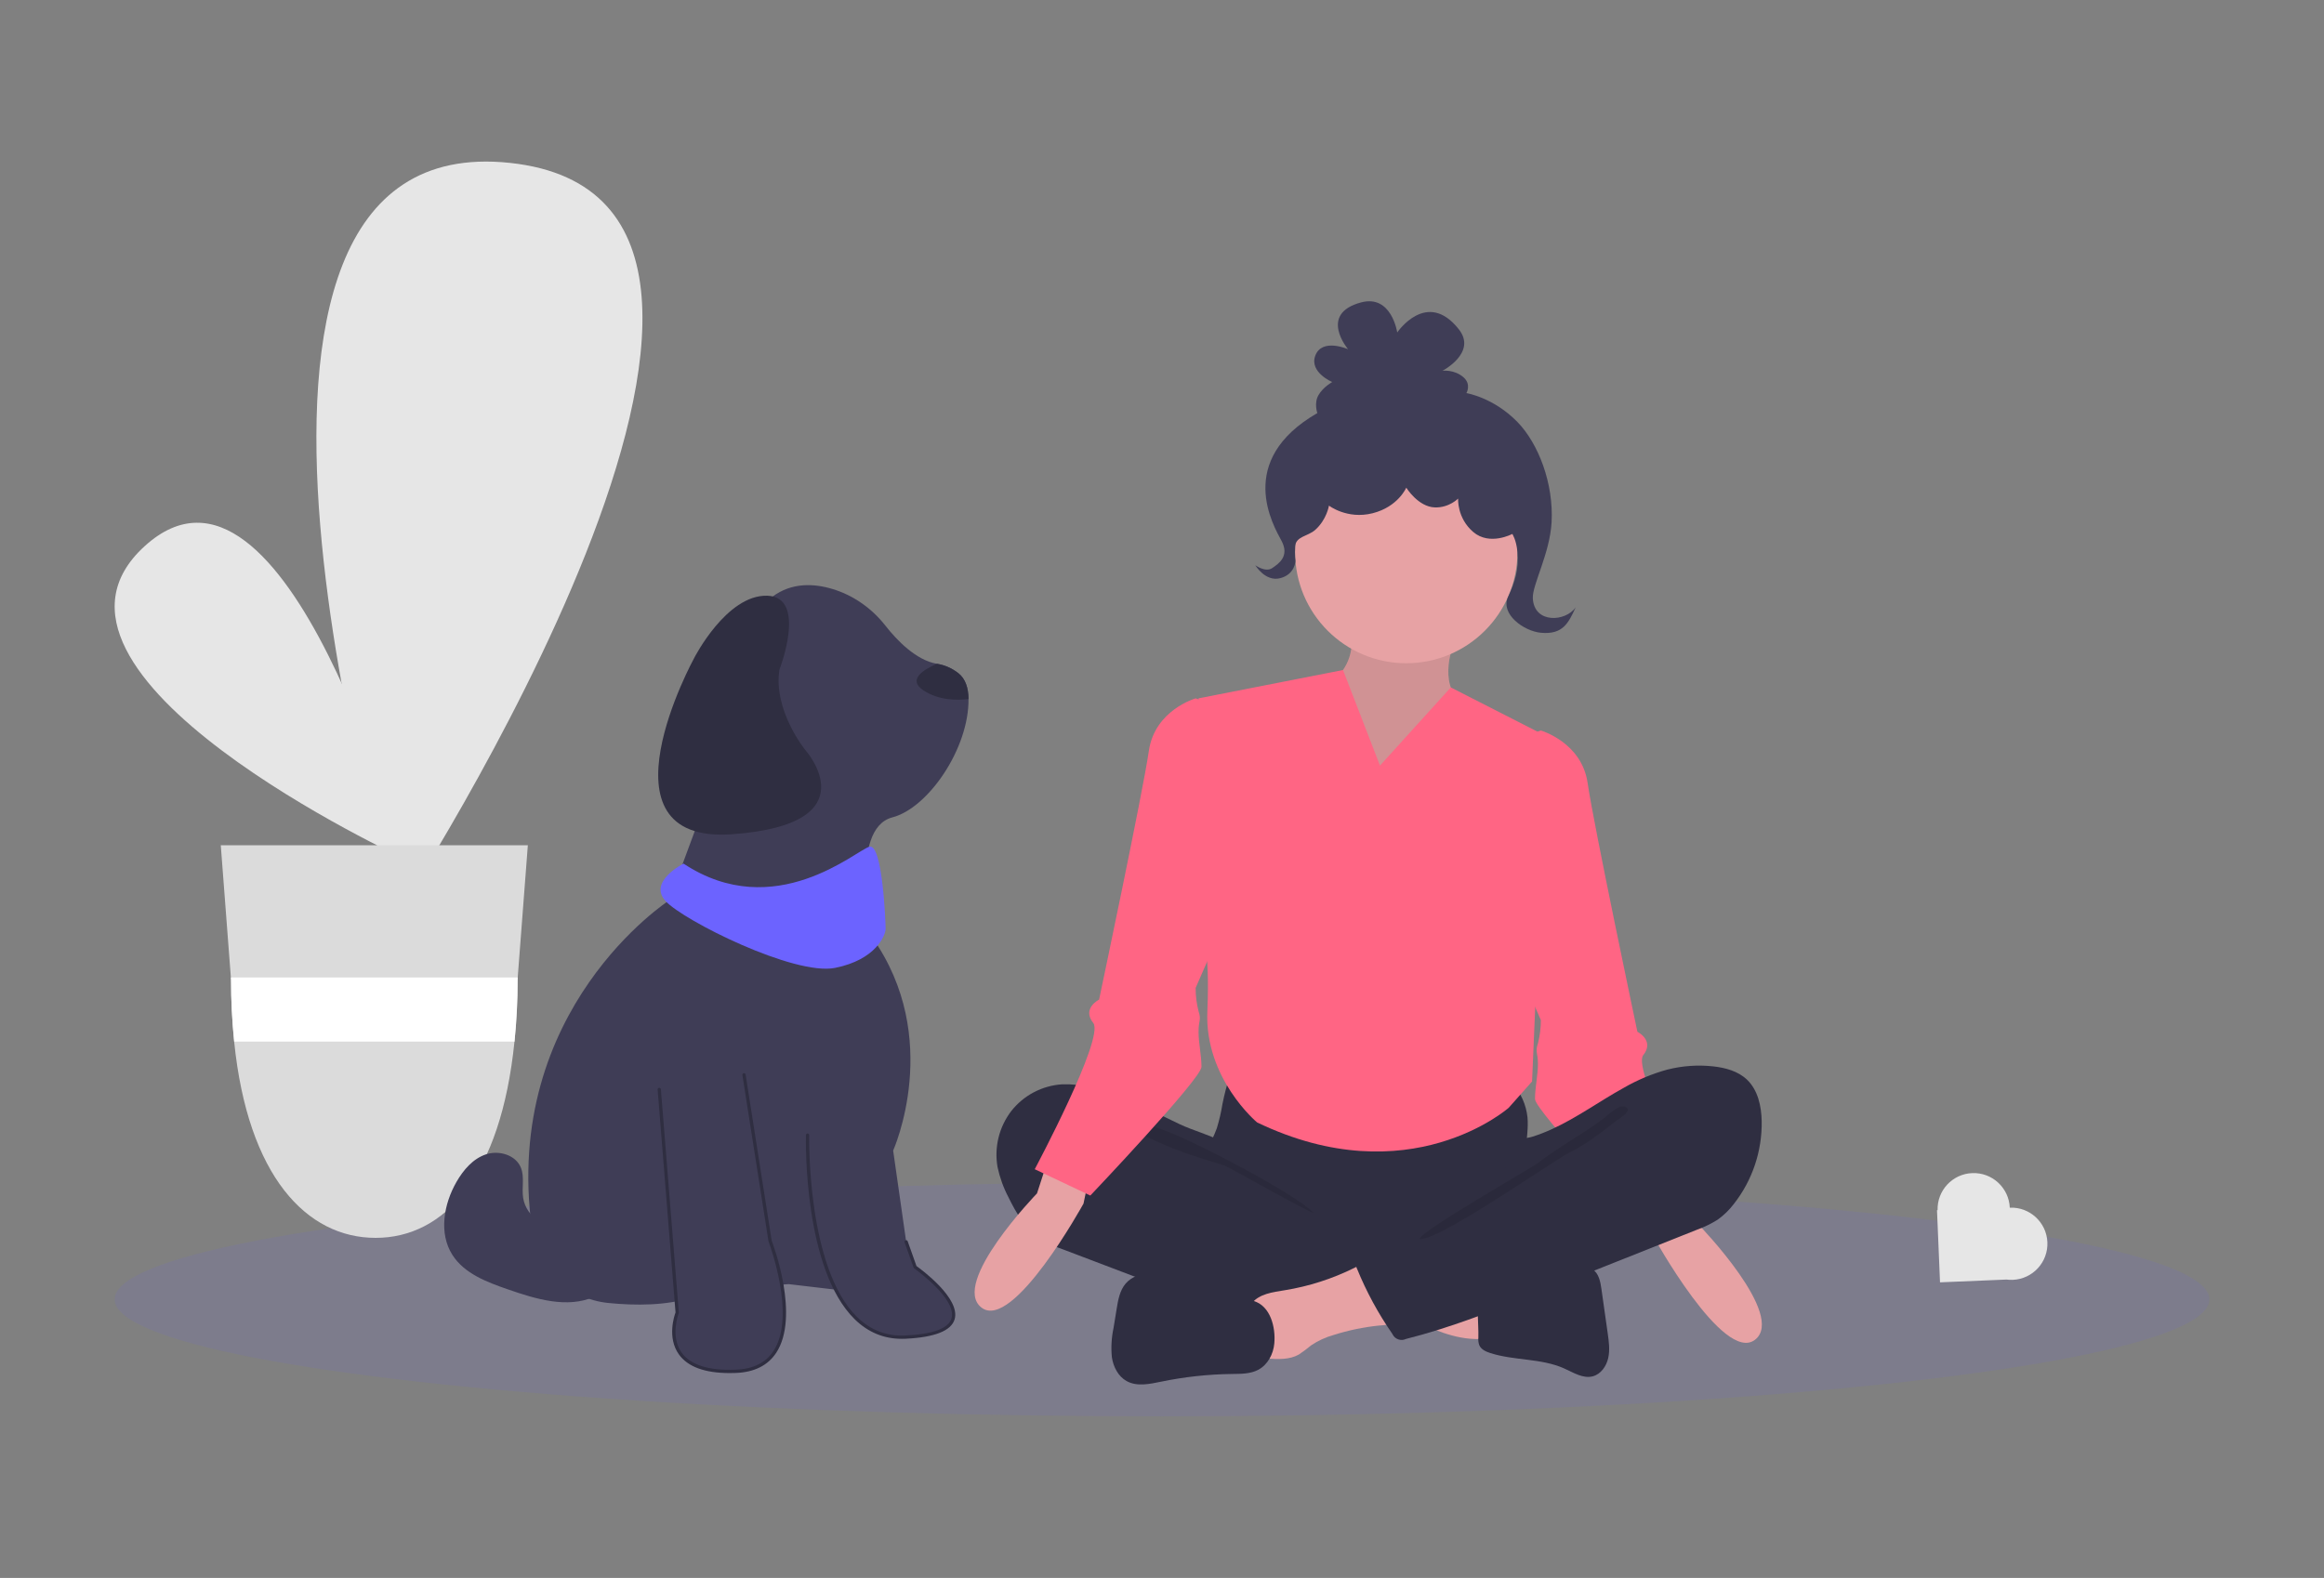 <?xml version="1.0" encoding="UTF-8"?>
<svg data-id="Layer_2" data-name="Layer 2" xmlns="http://www.w3.org/2000/svg" viewBox="0 0 1200 815">
  <rect x="0" y="0" width="1200" height="815" fill="#808080" stroke="none"/>
  <defs>
    <style>
      .cls-1 {
        fill: #000;
      }

      .cls-1, .cls-2, .cls-3, .cls-4, .cls-5, .cls-6, .cls-7, .cls-8, .cls-9, .cls-10 {
        stroke-width: 0px;
      }

      .cls-1, .cls-6 {
        isolation: isolate;
        opacity: .1;
      }

      .cls-2 {
        fill: #3f3d56;
      }

      .cls-3 {
        fill: #e7a2a4;
      }

      .cls-4 {
        fill: #dbdbdb;
      }

      .cls-5 {
        fill: #2f2e41;
      }

      .cls-6, .cls-10 {
        fill: #6c63ff;
      }

      .cls-7 {
        fill: #fff;
      }

      .cls-8 {
        fill: #e6e6e6;
      }

      .cls-9 {
        fill: #ff6584;
      }
    </style>
  </defs>
  <path class="cls-3" d="M750.3,333.51s-9.06,22.66,7.55,31.72c16.62,9.06-51.36,81.57-51.36,81.57l-30.21-87.61s25.68-9.06,21.15-33.23l52.87,7.55Z"/>
  <path class="cls-1" d="M750.3,333.51s-9.06,22.66,7.55,31.72c16.62,9.06-51.36,81.57-51.36,81.57l-30.21-87.61s25.68-9.06,21.15-33.23l52.87,7.55Z"/>
  <ellipse class="cls-6" cx="600" cy="671.12" rx="540.79" ry="60.42"/>
  <path class="cls-3" d="M868.2,604.27l9.33,28.74s44.92,46.41,28.67,58.98c-16.25,12.58-52.69-53.73-52.69-53.73l-6.72-32.44,21.41-1.55Z"/>
  <path class="cls-9" d="M782.02,381.85l13.6-4.53s21.15,6.04,24.17,27.19c3.02,21.15,25.68,128.4,25.68,128.4,0,0,9.06,4.53,3.02,12.08-6.04,7.55,30.21,75.53,30.21,75.53l-28.7,13.6s-57.4-60.42-57.4-66.47,1.51-12.08,1.51-18.13-1.51-6.04,0-10.57c1.01-3.95,1.52-8.01,1.51-12.08l-10.57-24.17-3.02-120.85Z"/>
  <path class="cls-5" d="M631.26,569.93c-.68,4.33-1.66,8.6-2.94,12.78-1.44,4.1-3.67,7.89-4.99,12.02-4.21,13.19,1.63,27.9,10.95,38.09,8.06,8.78,18.5,15.03,30.04,17.99,8.41,2.13,17.15,2.44,25.82,2.74,23.99.82,48.61,1.55,71.34-6.22,7.19-2.52,14.13-5.7,20.73-9.5,2.09-1,3.93-2.46,5.38-4.27,1.73-2.49,1.96-5.72,1.94-8.76-.05-10.26-2.11-20.47-1.62-30.72.27-5.68,1.32-11.35.81-17.01-1.43-13.12-10.94-23.94-23.77-27.03-6.45-1.4-13.14-.64-19.71,0-17.04,1.65-34.16,2.42-51.29,2.31-17.5-.11-34.88-2.81-52.29-3.09-5.15-.08-5.04,1.52-6.68,6.54-1.51,4.63-2.74,9.34-3.7,14.11Z"/>
  <path class="cls-5" d="M562.85,561.59c-4.7-1.19-9.55-1.71-14.4-1.54-10.31.65-19.86,5.66-26.25,13.77-6.33,8.23-8.91,18.74-7.12,28.97,1.17,5.48,3.09,10.77,5.71,15.73,3.82,7.82,8.4,15.62,15.47,20.63,4.26,2.75,8.84,4.95,13.65,6.55l37.24,14.15c5.48,2.08,10.96,4.16,16.49,6.09,27.78,9.69,56.76,15.5,86.12,17.27,8.94.54,18.02.69,26.74-1.37,2.13-.28,4.08-1.35,5.48-2.98.71-1.25,1.13-2.64,1.22-4.08l2.29-16.18c.51-2.25.45-4.6-.19-6.82-1.05-2.72-3.68-4.43-6.19-5.88-24.48-14.18-53.06-22.01-73.67-41.47-4.85-4.58-8.91-11.85-14.8-14.96-6.68-3.53-14.55-5.54-21.46-8.8-15.1-7.11-29.95-15.28-46.32-19.08Z"/>
  <path class="cls-1" d="M600.02,583.4c13.16,4.16,68.73,32.98,78.25,43.04-1.28.46-44.59-24.02-45.89-24.41-11.81-3.58-23.7-7.18-34.91-12.41-2.26-1.05-14.66-6-14.1-8.87.63-3.24,14.32,1.92,16.66,2.66Z"/>
  <path class="cls-3" d="M764.22,691.59c.75.06,1.49-.17,2.09-.62.53-.69.77-1.56.65-2.42l-.06-22.04c-6.28-3.02-13.31-3.99-20.21-4.92l-32.19-4.34c.74.1-5.03,13.99-4.15,15.84,1.56,3.27,13.48,6.16,16.85,7.71,11.7,5.36,23.85,11.26,37.03,10.8Z"/>
  <path class="cls-3" d="M663.22,666.43c-6.08.98-12.86,1.84-16.8,6.61-4.99,6.05-2.87,15.07-.49,22.57.35,1.51,1.06,2.92,2.07,4.11,1.63,1.62,4.12,1.85,6.39,2,5.54.35,11.44.63,16.29-2.11,2.19-1.46,4.31-3.05,6.33-4.74,3.57-2.4,7.49-4.21,11.63-5.36,7.6-2.41,15.42-4.04,23.35-4.85,3.12-.14,6.22-.69,9.2-1.64,3.03-.99,5.42-3.34,6.48-6.34,1.12-4.01-1.19-8.09-3.4-11.6-2.76-4.38-5.68-8.98-9.79-12.21-6-4.7-8.97-1.09-15.01,1.92-11.43,5.69-23.65,9.62-36.25,11.65Z"/>
  <path class="cls-5" d="M647.33,671.96l-38.59-11.51c-4.63-1.63-9.46-2.57-14.36-2.81-4.89,0-10.02,1.62-13.19,5.38-2.99,3.54-3.85,8.38-4.6,12.98l-1.6,9.83c-1.06,4.95-1.37,10.04-.89,15.09.73,5.01,3.26,10.01,7.67,12.43,5.34,2.94,11.89,1.5,17.85.27,12.04-2.48,24.28-3.81,36.57-3.96,4.62-.06,9.46,0,13.55-2.18,4.85-2.59,7.76-8.08,8.25-13.59.76-8.39-2.01-19.36-10.66-21.93Z"/>
  <path class="cls-5" d="M779.39,661.93c5-.88,9.42-3.75,14.21-5.45,6.75-2.38,14.06-2.38,21.21-2.36,2.62,0,5.42.07,7.6,1.54,3.15,2.11,3.96,6.35,4.49,10.12l3.23,22.79c.61,4.29,1.21,8.69.26,12.91-.95,4.22-3.8,8.3-7.96,9.39-5.05,1.32-9.99-1.93-14.76-4.06-11.91-5.34-25.75-3.97-38.17-7.96-2.3-.74-4.77-1.87-5.71-4.12-.42-1.27-.58-2.61-.44-3.94.21-7.33-1.32-17.33.87-24.33,1.97-6.3,9.58-4.53,15.17-4.53Z"/>
  <path class="cls-5" d="M861.06,552.42c7.71-1.95,15.71-2.5,23.61-1.63,6.31.7,12.81,2.47,17.42,6.88,5.61,5.36,7.41,13.66,7.56,21.45.25,15.5-4.85,30.62-14.44,42.8-2.34,3.07-5.12,5.77-8.26,8.02-3.38,2.13-6.98,3.88-10.74,5.22l-83.39,33.18c-21.94,8.73-43.95,17.48-66.84,23.23-2.58,1.25-5.68.17-6.94-2.41-.03-.05-.05-.1-.07-.16-7.31-10.54-13.44-21.84-18.28-33.72-.44-.77-.53-1.69-.24-2.53.31-.46.73-.82,1.23-1.06l58.98-34.18c4.33-2.28,8.36-5.08,12-8.34,2.55-2.5,4.64-5.43,6.16-8.65,1.22-2.58,1.34-8.65,2.9-10.56,1.53-1.86,6.76-2.01,9.18-2.75,3.41-1.05,6.74-2.33,9.99-3.81,13.19-5.95,24.94-14.6,37.59-21.57,7.09-4.09,14.67-7.25,22.56-9.42Z"/>
  <path class="cls-1" d="M827.63,577.94c-10.13,7.68-23.25,14.73-33.3,22.61-3.43,2.69-60.57,35.09-61.37,39.39,9.37,1.59,69.06-40.52,77.59-44.73,8.54-4.2,16.11-10.13,23.61-16.01,1.91-1.5,10.01-6.01,4.53-7.68-3.09-.94-8.78,4.88-11.06,6.41Z"/>
  <circle class="cls-3" cx="726.13" cy="285.17" r="57.4"/>
  <path class="cls-9" d="M712.54,395.44l36.58-40.39,49.52,25.28-7.55,178.25-12.08,13.6s-51.36,45.32-129.91,7.55c0,0-27.19-22.66-25.68-57.4,1.51-34.74-3.02-39.28-3.02-39.28l-1.51-122.36,74.58-14.63,19.08,49.38Z"/>
  <path class="cls-3" d="M544.79,587.65l-9.33,28.74s-44.92,46.41-28.67,58.98,52.69-53.73,52.69-53.73l6.72-32.44-21.41-1.55Z"/>
  <path class="cls-9" d="M630.97,365.23l-13.6-4.53s-21.15,6.04-24.17,27.19c-3.02,21.15-25.68,128.4-25.68,128.4,0,0-9.06,4.53-3.02,12.08s-30.21,75.53-30.21,75.53l28.7,13.6s57.4-60.42,57.4-66.47-1.51-12.08-1.51-18.13,1.51-6.04,0-10.57c-1.01-3.95-1.52-8.01-1.51-12.08l10.57-24.17,3.02-120.85Z"/>
  <g>
    <path class="cls-8" d="M209.28,443.75S1.86,348.27,74.73,282.06c72.87-66.21,134.55,161.7,134.55,161.7Z"/>
    <path class="cls-8" d="M204.58,472.79S80.35,64.61,263.28,84.13c182.93,19.52-58.7,388.66-58.7,388.66Z"/>
    <path class="cls-4" d="M114,436.59l5.21,68.28.08,1.18c0,10.66.53,21.32,1.61,31.93,7.08,69.65,37.49,101.38,73.04,101.38s64.64-31.74,71.71-101.38c1.08-10.61,1.62-21.26,1.61-31.93l.04-.95.02-.23,5.23-68.28H114Z"/>
    <path class="cls-7" d="M267.34,504.87l-.02.23-.04.95c0,10.66-.53,21.32-1.61,31.93H120.91c-1.08-10.61-1.62-21.26-1.61-31.93l-.08-1.18h148.13Z"/>
  </g>
  <g>
    <path class="cls-2" d="M464.12,671.27c4.21-20.2,3.79-29.87,3.79-29.87l-6.73-47.13s26.09-58.07-10.94-110.24c0,0-12.2-55.96,10.52-61.85,18.5-4.8,39.59-35.56,39.33-61.1-.05-5.85-1.64-10.55-5.24-13.37-3.48-2.73-7.21-4.22-10.99-4.85-10.92-1.81-20.85-12.28-26.65-19.67-6.99-8.92-16.45-15.67-27.3-18.95-9.67-2.93-21.06-3.45-31,3.91-22.72,16.83-41.24,33.66-38.71,51.33,2.52,17.67,10.52,37.45,10.52,37.45l-25.25,68.16s-86.5,56.01-70.77,169.99c2.79,20.21,19.06,35.87,39.35,37.91,14.08,1.42,30.35,1.43,43.62-2.99,0,0,7.99,12.2,19.78,2.95s29.87-9.68,29.87-9.68l28.61,3.37s23.98,24.83,28.19,4.63h0Z"/>
    <path class="cls-2" d="M384.18,555.14l13.46,85.84s25.25,65.64-17.67,67.32c-42.92,1.68-30.3-30.3-30.3-30.3l-9.26-115.29"/>
    <path class="cls-5" d="M350.53,699.53c-6.16-8.68-2.33-20-1.72-21.65l-9.24-115.1c-.04-.46.31-.87.77-.91.47-.03.87.31.91.77l9.26,115.29c0,.13,0,.26-.06.38-.05.12-4.54,11.81,1.46,20.25,4.58,6.45,14.01,9.44,28.02,8.89,8.93-.35,15.47-3.59,19.45-9.64,11.98-18.2-2.39-56.16-2.53-56.54-.02-.06-.04-.11-.05-.17l-13.46-85.84c-.07-.46.24-.89.7-.96.46-.07.89.24.96.7l13.45,85.75c.96,2.52,14.63,39.32,2.34,57.98-4.3,6.53-11.29,10.03-20.8,10.4-1.1.04-2.18.06-3.23.06-12.86,0-21.68-3.25-26.24-9.68Z"/>
    <path class="cls-2" d="M467.91,641.4l4.63,13.04s47.97,33.66-5.05,36.19c-53.02,2.52-50.49-104.35-50.49-104.35"/>
    <path class="cls-5" d="M441.4,681.46c-26.57-25.94-25.32-92.38-25.25-95.2.01-.46.42-.82.86-.82.47.01.83.4.82.86-.02.68-1.31,68.53,24.74,93.96,6.95,6.78,15.32,9.99,24.87,9.53,14.34-.68,22.38-3.67,23.88-8.87,2.92-10.07-19.06-25.63-19.28-25.79-.14-.1-.25-.24-.31-.41l-4.63-13.04c-.16-.44.07-.92.51-1.07s.92.07,1.07.51l4.54,12.79c2.51,1.79,22.83,16.72,19.71,27.48-1.73,5.97-10.28,9.36-25.42,10.08-.63.03-1.24.04-1.86.04-9.27,0-17.43-3.38-24.27-10.06Z"/>
    <path class="cls-5" d="M494.84,347.7c-3.48-2.73-7.21-4.22-10.99-4.85-6.78,2.87-15.49,8.09-7.1,13.68,7.83,5.23,17.29,5.26,23.34,4.54-.05-5.85-1.64-10.55-5.24-13.37Z"/>
    <path class="cls-5" d="M402.44,345.94h0s0,0,0,0c-3.19,21.07,13.31,41.35,13.31,41.35,0,0,34.56,38.41-37.76,43.6-72.32,5.19-19.54-91.04-19.54-91.04,0,0,16.61-32.68,37.64-32.16,21.03.53,6.35,38.24,6.35,38.24h0Z"/>
    <path class="cls-2" d="M323.38,631.26c5.22,14.47-2.46,32.34-16.54,38.53-14.01,6.15-30.14,1.18-44.6-3.83-10.85-3.76-22.52-8.14-28.67-17.84-7.1-11.19-4.44-26.25,2.17-37.72,3.54-6.13,8.47-11.93,15.18-14.17,6.71-2.25,15.35.28,18.03,6.84,1.99,4.87.37,10.45,1.18,15.65,1.59,10.07,12.31,16.63,22.49,17.03,10.19.4,19.92-3.82,29.23-7.97"/>
    <path class="cls-10" d="M448.97,437.32c6.73-1.68,8.32,39.04,8.32,42.4,0,3.37-5.05,15.99-26.09,20.2-21.04,4.21-78.26-24.4-87.52-34.5s9.26-19.36,9.26-19.36c47.13,31.14,89.3-7.06,96.03-8.74Z"/>
  </g>
  <path class="cls-8" d="M1037.75,623.77h0c-.43-10.29-9.13-18.29-19.42-17.86h0c-10.2.43-18.13,8.96-17.86,19.13h-.3s1.56,37.29,1.56,37.29l34.3-1.44c1.07.14,2.16.2,3.28.15h0c10.29-.43,18.29-9.13,17.86-19.42h0c-.43-10.29-9.13-18.29-19.42-17.86h0Z"/>
  <path class="cls-2" d="M757.19,203.03s2.67-4.56-1.55-8.2c-4.83-4.15-10.81-3.32-10.81-3.32,0,0,17.89-9.33,8.51-21.33-16.54-21.17-31.88,1.54-31.88,1.54,0,0-2.89-19.72-18.65-15.53-22.23,5.91-6.74,24.18-6.74,24.18,0,0-13.57-6.02-16.96,3.45-3.04,8.5,8.79,13.5,8.79,13.5,0,0-4.63,2.52-7.08,6.72s-.61,9.31-.61,9.31c-42.67,24.63-22.67,58.15-18.48,66.02,4.19,7.87-1.34,11.72-4.86,14.07-3.52,2.34-8.71-1.51-8.71-1.51,0,0,5.19,8.71,12.89,6.7,7.7-2.01,7.85-8.88,7.85-8.88,0,0-.45-3-.18-7.42.32-5.36,6.6-5.27,10.37-8.62,5.98-5.31,7.12-12.56,7.12-12.56,0,0,9.38,7.26,22.55,3.94,13.16-3.33,17.37-13.21,17.37-13.21,0,0,6.11,9.93,14.77,10.2,7.35.23,12-4.57,12-4.57,0,0-.67,10.03,7.83,17.28s20.16.99,20.16.99c0,0,2.1,3.15,2.64,9.4.76,8.79-1.25,15.32-4.86,23.14-4.06,8.79,8.09,17.7,17.03,18.51,11.37,1.03,14.18-5.1,17.92-13.16-5.18,7.52-21.48,8.6-22.15-4.66-.35-6.87,8.79-23.08,9.69-39.23,1.11-20.02-6.76-40.65-17.63-51.82-12.36-12.7-26.35-14.92-26.35-14.92Z"/>
</svg>